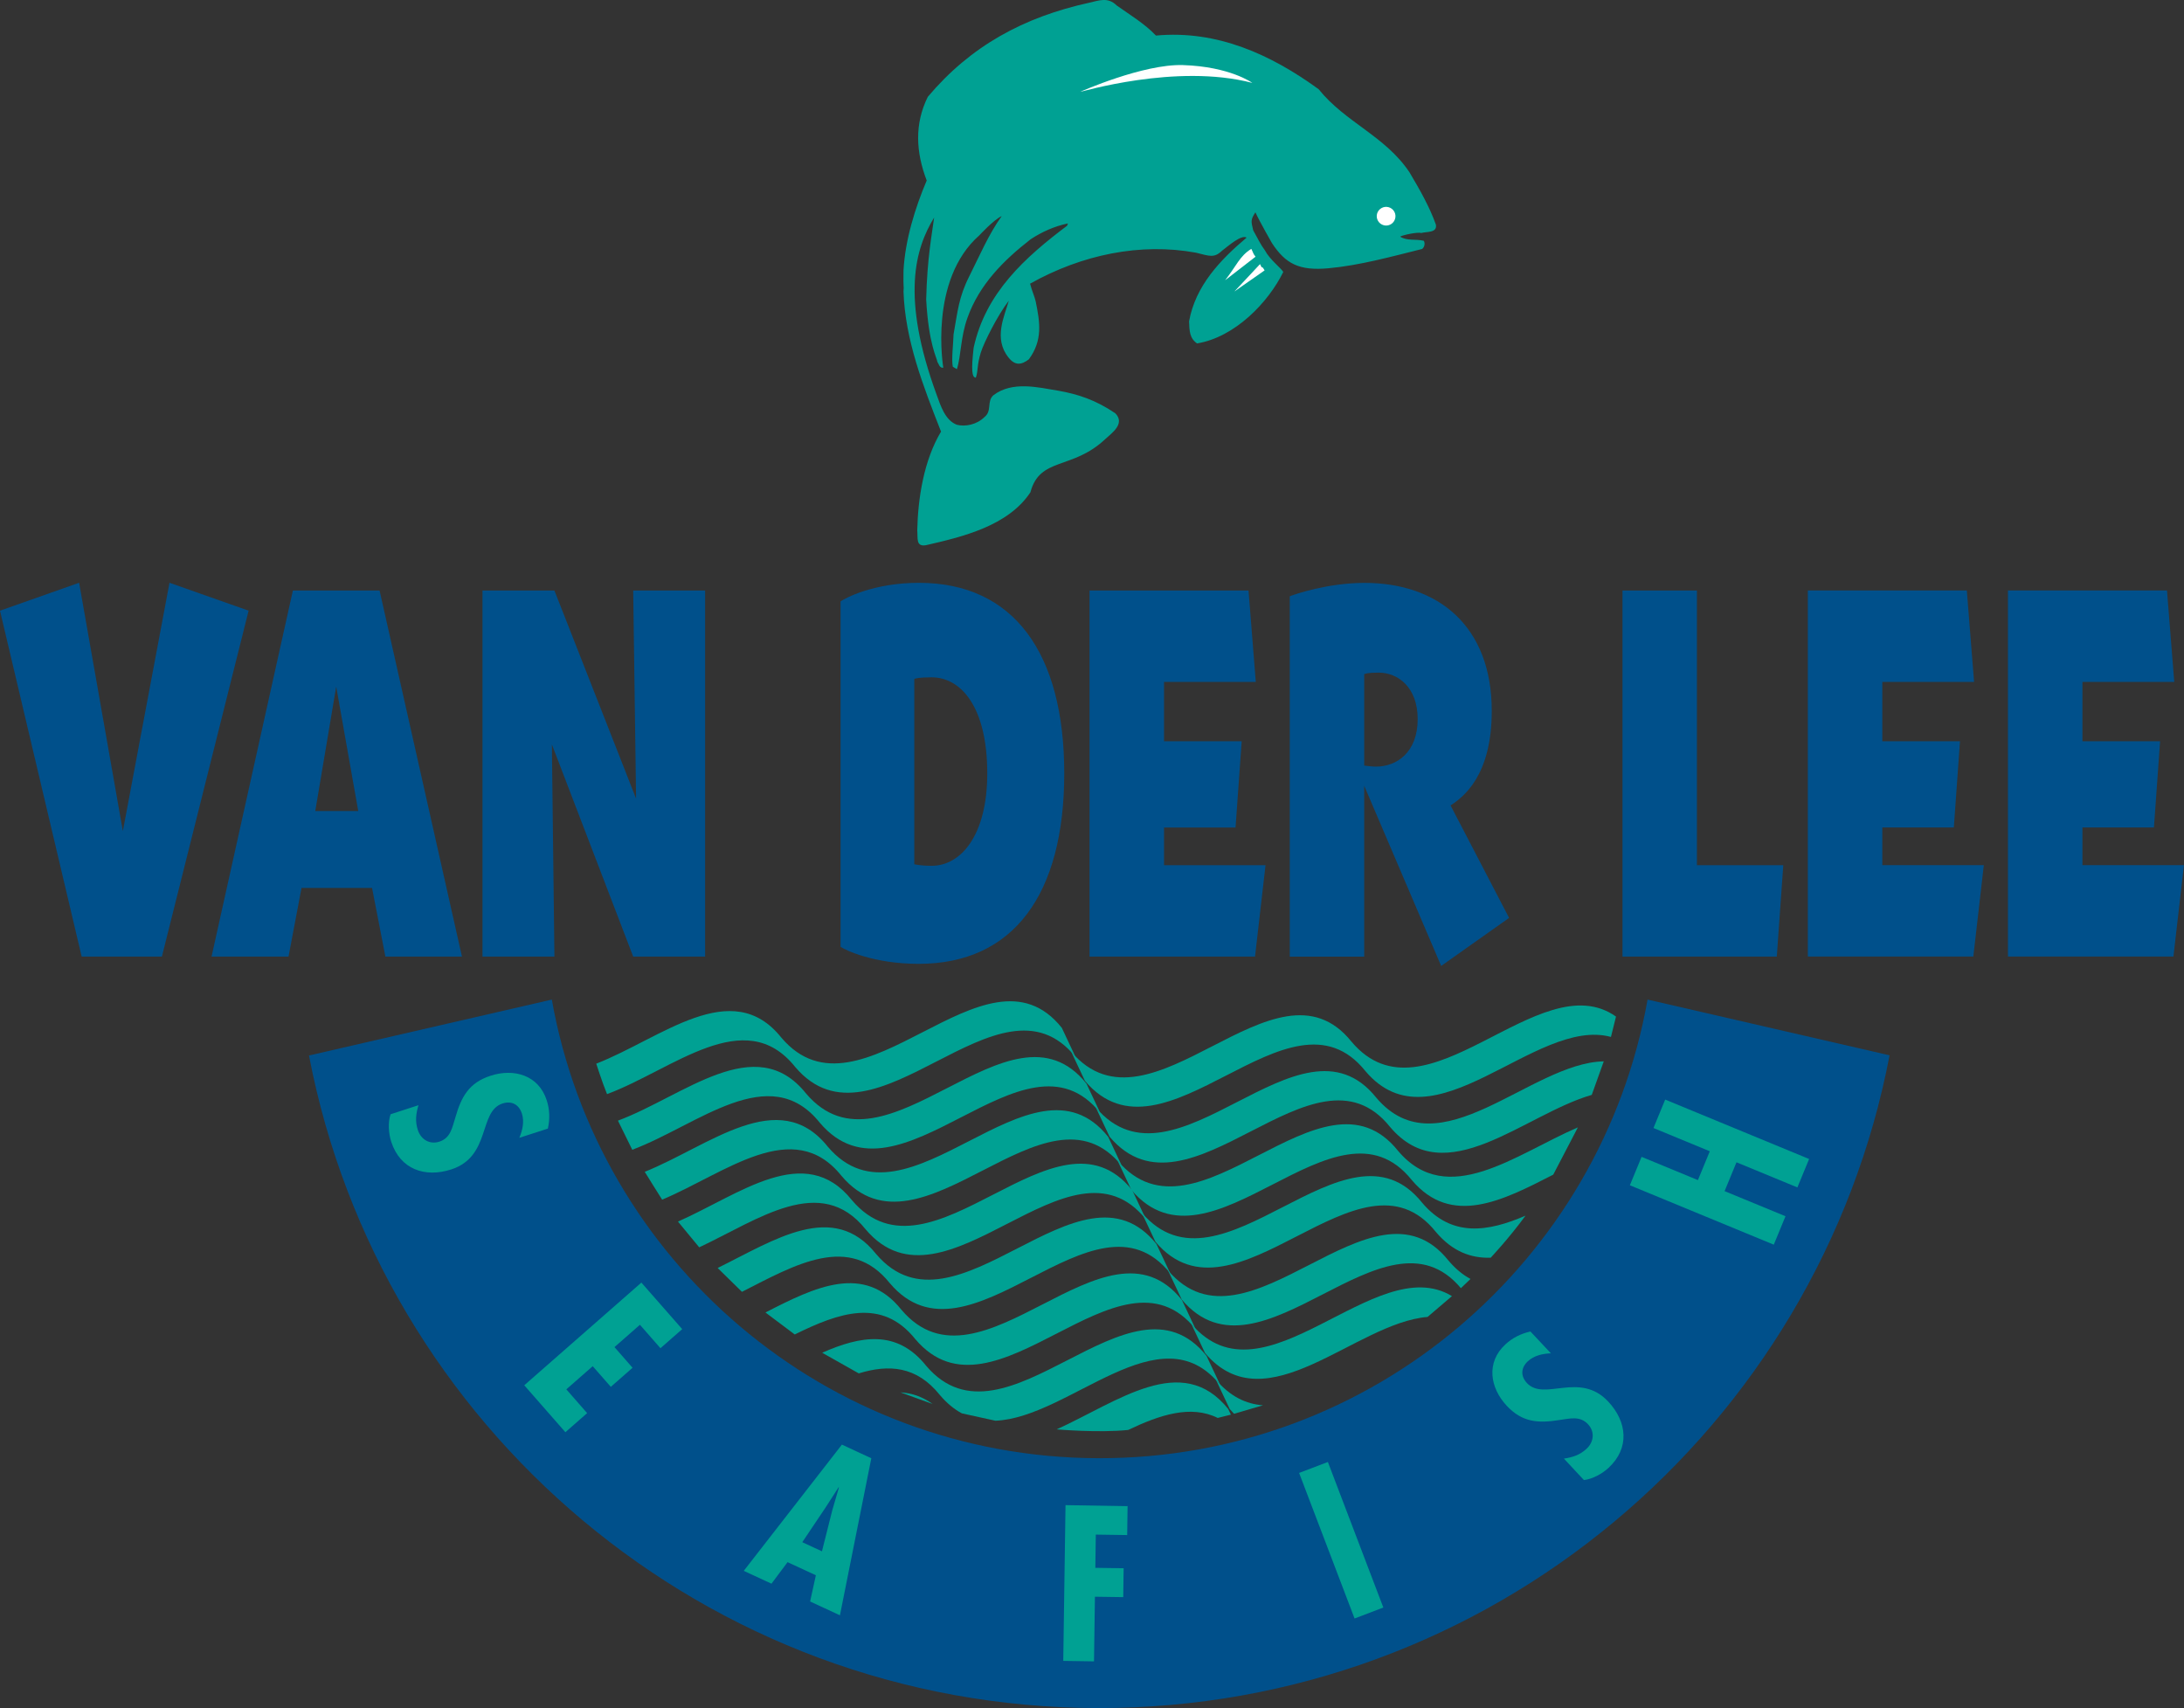 <?xml version="1.0" encoding="utf-8"?>
<!-- Generator: Adobe Illustrator 23.0.3, SVG Export Plug-In . SVG Version: 6.00 Build 0)  -->
<svg version="1.1" id="Layer_1" xmlns="http://www.w3.org/2000/svg" xmlns:xlink="http://www.w3.org/1999/xlink" x="0px" y="0px"
	 viewBox="0 0 376.51 294.45" style="enable-background:new 0 0 376.51 294.45;" xml:space="preserve">
<rect x="0" y="0" width="376.51" height="294.45" fill="#333333" stroke="none"/>
<style type="text/css">
	.st0{fill:#00A193;}
	.st1{fill:#FFFFFF;}
	.st2{fill:#B2B2B2;}
	.st3{fill:#00508B;}
</style>
<path class="st0" d="M104.65,188.61c11.35-4.22,23.74-15.56,32.43-4.69c13.67,16.15,35.22-18.1,48.35-1.69l-2.38-5.05
	c-13.13-16.41-34.68,17.83-48.35,1.69c-8.56-10.7-20.7,0.13-31.91,4.49C102.8,183.35,103.79,186.53,104.65,188.61z"/>
<path class="st0" d="M109,198.2c11.32-4.25,23.66-15.49,32.33-4.66c13.67,16.15,35.22-18.1,48.35-1.69l-2.38-5.05
	c-13.13-16.41-34.68,17.84-48.35,1.69c-8.69-10.87-21.08,0.47-32.42,4.69L109,198.2z"/>
<path class="st0" d="M114.15,206.8c10.92-4.58,22.61-14.48,30.92-4.1c13.67,16.15,35.22-18.1,48.35-1.69l-2.38-5.05
	c-13.13-16.41-34.69,17.83-48.35,1.69c-8.47-10.58-20.44-0.1-31.54,4.35C111.16,202,114.01,206.63,114.15,206.8z"/>
<path class="st0" d="M120.54,215.02c10.26-4.83,20.95-12.79,28.69-3.1c13.67,16.15,35.22-18.1,48.35-1.69l-2.38-5.05
	c-13.13-16.41-34.68,17.84-48.35,1.69c-8.09-10.11-19.3-1-29.97,3.71l3.72,4.51"/>
<path class="st0" d="M127.91,222.69c9.22-4.7,18.56-10.15,25.49-1.49c13.67,16.15,35.22-18.1,48.35-1.69l-2.38-5.05
	c-13.13-16.41-34.68,17.83-48.35,1.69c-7.4-9.25-17.47-2.41-27.3,2.43L127.91,222.69z"/>
<path class="st0" d="M278.59,175.24c-13.23-9.34-32.83,19.41-45.58,4.35c-13.13-16.41-34.68,17.83-48.35,1.69l2.38,5.05
	c13.67,16.15,35.22-18.1,48.35-1.69c11.74,13.87,29.29-9.43,42.33-5.89L278.59,175.24z"/>
<path class="st0" d="M276.48,182.96c-12.62,0.23-28.39,19.05-39.22,6.26c-13.13-16.41-34.68,17.83-48.35,1.69l2.38,5.05
	c13.67,16.15,35.22-18.1,48.35-1.69c9.58,11.33,23.05-2.14,34.77-5.53L276.48,182.96z"/>
<path class="st0" d="M272.02,194.34c-10.72,4.61-22.47,14.14-31.01,4.04c-13.13-16.41-34.69,17.83-48.35,1.69l2.38,5.05
	c13.67,16.15,35.22-18.1,48.35-1.69c6.83,8.07,15.64,3.55,24.38-0.94L272.02,194.34z"/>
<path class="st0" d="M262.99,209.56c-6.48,2.79-12.71,3.81-17.83-2.24c-13.13-16.41-34.69,17.83-48.35,1.69l2.38,5.05
	c13.67,16.15,35.22-18.1,48.35-1.69c2.85,3.37,6.05,4.55,9.45,4.44C256.98,216.81,260.04,213.59,262.99,209.56z"/>
<path class="st0" d="M253.51,220.47c-1.33-0.71-2.6-1.75-3.81-3.18c-13.13-16.41-34.68,17.83-48.35,1.69l2.38,5.05
	c13.58,16.05,34.96-17.69,48.12-1.97L253.51,220.47z"/>
<path class="st0" d="M137.01,230.04c7.6-3.75,15.02-6.39,20.77,0.79c13.67,16.15,35.22-18.1,48.35-1.69l-2.38-5.05
	c-13.13-16.41-34.68,17.83-48.35,1.69c-6.43-8.04-14.88-3.93-23.44,0.47L137.01,230.04z"/>
<path class="st0" d="M171.61,244.91c12.83-0.52,28.42-19.07,38.77-6.13l-2.38-5.05c-13.13-16.41-34.68,17.83-48.35,1.69
	c-5.04-6.29-11.31-5.14-17.91-2.23l6.31,3.56c5.14-1.58,9.95-1.3,13.97,3.72c1.21,1.43,2.48,2.46,3.8,3.17L171.61,244.91z"/>
<path class="st0" d="M160.78,242.03c-1.75-1.28-3.61-1.89-5.55-2.01L160.78,242.03z"/>
<path class="st0" d="M212.2,243.86l-0.46-0.97c-7.97-9.96-19.05-1.26-29.58,3.51c0,0,7.17,0.63,12.33,0.1
	c5.48-2.61,10.8-4.37,15.44-2.07L212.2,243.86z"/>
<path class="st0" d="M250.31,223.43c-13.22-8.04-32.41,19.58-44.95,4.76l2.38,5.05c10.58,12.5,25.89-5.21,38.36-6.22L250.31,223.43z
	"/>
<path class="st0" d="M217.73,242.25c-2.9-0.22-5.64-1.49-8.12-4.42l2.38,5.05c0.25,0.29,0.5,0.57,0.75,0.83L217.73,242.25z"/>
<g>
	<g>
		<path class="st0" d="M247.54,38.72c0.27,1.48-1.67,1.18-2.53,1.45c-0.61-0.22-3.28,0.37-3.63,0.62c1.19,0.78,2.68,0.37,4.08,0.72
			c0.25,0.43,0.11,1.13-0.3,1.41c-5.34,1.33-10.76,2.83-16.09,3.32c-5.16,0.48-7.46-0.8-9.79-4.33c0,0-2.08-3.63-2.86-5.31
			c-0.79,1.25-0.78,1.46-0.38,3.09c0.9,1.61,1.26,2.44,2.02,3.46c0.81,1.57,2.8,3.08,3.17,3.73c-2.59,5.28-8.35,11.25-14.86,12.32
			c-1.3-0.89-1.32-2.16-1.38-3.81c1.1-6.11,5.36-10.58,9.92-14.43c-0.91-0.54-3.04,1.34-4.25,2.27c-1.37,1.31-2.17,0.89-4.48,0.33
			c-9.54-1.75-19.63,0.31-28.6,5.34c0.3,1.22,0.8,2.24,0.98,3.11c0.73,3.6,1.21,6.64-1.18,9.92c-1.29,1-2.39,1.12-3.5-0.28
			c-2.68-3.29-0.69-7.19,0.03-9.81c-1.86,2.39-4.3,7.21-4.83,8.95c-0.7,2.3-0.41,3-0.85,4.31c-0.69,0-0.81-1.37-0.38-5.15
			c2.05-9.48,8.86-15.59,16.22-21.12l-0.16-0.04c-0.32,0.14,0.29-0.03,0.16-0.27c-2.21,0.47-4.34,1.38-6.4,2.73
			c-4.71,3.67-8.84,7.82-10.88,13.52c-1.22,3.39-1.09,6.59-1.83,8.87l-0.7-0.42c-0.26-1.22,0.08-3.92,0.13-5.6
			c0.71-3.94,0.87-6.36,2.72-10.02c1.66-3.29,3.31-7.2,5.58-10.35c-1.34,0.59-3.85,3.31-3.85,3.31c-8.8,7.73-6.22,22.83-6.22,22.83
			c-0.67,0.07-0.76-0.63-1.02-1.01c-0.07-0.67-1.5-2.97-1.93-10.72c0.16-7.23,1.03-11.49,1.37-14.16
			c-3.24,5.32-5.78,13.63,0.45,30.6c0.67,1.84,1.43,4.31,3.43,5.11c1.47,0.4,3.49-0.01,4.81-1.33c1.32-1.02,0.35-2.72,1.53-3.75
			c3.26-2.49,7.76-1.34,11.13-0.79c3.44,0.6,6.48,1.6,9.88,3.9c1.79,1.81-0.68,3.47-1.68,4.41c-5.72,5.42-11.33,3.07-12.95,9.21
			c-3.87,5.84-11.78,7.69-18,9.12c-1.8,0.32-1.38-1.25-1.51-2.56c0.12-5.51,1.12-12.04,4.1-17.02c-3.11-7.91-6.2-15.86-6.47-24.15
			c0.1-1.21-0.06-0.25,0-3.63c0.29-5.29,2.02-10.84,4-15.5c-1.87-4.9-2.13-9.75,0.19-14.43c7.4-8.78,16.53-13.74,27.82-16.22
			c1.63-0.36,3.22-1.05,4.74,0.47c2.27,1.62,4.78,3.1,6.77,5.19c10.53-0.98,19.81,3.26,28.05,9.25c4.6,5.73,11.45,8.04,15.65,14.31
			C244.75,32.67,246.44,35.63,247.54,38.72z"/>
		<path class="st1" d="M215.89,14.29c-13.15-3.44-29.7,1.64-29.67,1.54c0,0,10.85-4.83,17.72-4.61
			C212.06,11.48,215.89,14.29,215.89,14.29z"/>
		<path class="st1" d="M216.45,44.25l-5.24,4.06c1.99-2.55,2.5-4.17,4.51-5.41C216.14,43.72,215.96,43.63,216.45,44.25z"/>
		<path class="st1" d="M218.01,46.61l-5.21,3.64l4.42-4.72C217.79,46.76,217.3,45.4,218.01,46.61z"/>
	</g>
	<g>
		<path class="st1" d="M237.56,38.07c0.44,0.77,1.43,1.04,2.2,0.6c0.77-0.44,1.04-1.43,0.6-2.2c-0.44-0.77-1.43-1.04-2.2-0.6
			C237.38,36.31,237.11,37.3,237.56,38.07z"/>
		<path class="st2" d="M238.96,37.27"/>
	</g>
</g>
<g>
	<g>
		<path class="st3" d="M53.27,181.95c12.23,63.94,68.39,112.34,135.92,112.49c67.76,0.16,124.29-48.31,136.56-112.52l-41.72-9.61
			c-7.98,45.02-47.37,79.17-94.67,79.06c-47.15-0.11-86.27-34.22-94.23-79.06L53.27,181.95z"/>
	</g>
</g>
<path class="st0" d="M89.53,196.14c0.55-1.3,0.89-2.8,0.44-4.19c-0.51-1.56-1.77-2.23-3.33-1.73c-4.2,1.36-1.94,9.13-8.85,11.37
	c-4.54,1.47-8.8-0.02-10.34-4.76c-0.46-1.42-0.59-3.33-0.12-4.75l4.81-1.56c-0.43,1.45-0.6,2.78-0.11,4.27
	c0.53,1.63,2.03,2.56,3.72,2.01c1.96-0.64,2.2-2.44,2.76-4.19c1.02-3.55,2.33-5.96,6.06-7.17c4.03-1.31,8.28-0.11,9.68,4.23
	c0.53,1.63,0.56,3.22,0.2,4.88L89.53,196.14z"/>
<path class="st0" d="M117.61,229.12l-3.75,3.29l-3.54-4.04l-4.39,3.85l3.12,3.56l-3.75,3.29l-3.12-3.56l-4.55,3.99l3.59,4.1
	l-3.75,3.29l-7.09-8.09l20.19-17.7L117.61,229.12z"/>
<path class="st0" d="M150.21,251.38l-5.41,27.07l-5.14-2.38l0.99-4.52l-4.88-2.26L133,273l-4.78-2.21l16.92-21.76L150.21,251.38z
	 M143.48,260.35l1.15-3.94l-0.06-0.03l-2.22,3.45l-4.04,6.02l3.39,1.57L143.48,260.35z"/>
<path class="st0" d="M194.39,259.64l-0.07,4.98l-5.41-0.08l-0.08,5.73l4.88,0.07l-0.07,4.98l-4.88-0.07l-0.16,11.14l-5.3-0.08
	l0.39-26.85L194.39,259.64z"/>
<path class="st0" d="M228.92,252.02l9.56,25.09l-4.96,1.89l-9.56-25.09L228.92,252.02z"/>
<path class="st0" d="M267.37,233.29c-1.41,0.05-2.91,0.38-3.98,1.37c-1.2,1.12-1.27,2.55-0.16,3.75c3.01,3.23,9.09-2.1,14.04,3.22
	c3.25,3.49,3.7,7.99,0.05,11.39c-1.09,1.02-2.76,1.94-4.26,2.12l-3.45-3.7c1.49-0.22,2.77-0.63,3.91-1.7
	c1.25-1.16,1.46-2.92,0.25-4.22c-1.41-1.51-3.14-0.97-4.96-0.73c-3.65,0.58-6.39,0.4-9.06-2.46c-2.89-3.1-3.59-7.46-0.25-10.56
	c1.25-1.16,2.69-1.87,4.34-2.24L267.37,233.29z"/>
<path class="st0" d="M283,199.42l9.71,4.01l2.05-4.97l-9.71-4.01l2.02-4.9l24.81,10.24l-2.02,4.9l-10.5-4.33l-2.05,4.97l10.5,4.33
	l-2.02,4.9l-24.81-10.24L283,199.42z"/>
<path class="st3" d="M42.86,105.27L27.91,164.9H14.08L0,105.27l13.64-4.81l7.54,42.81l8.04-42.81L42.86,105.27z"/>
<path class="st3" d="M65.44,101.8l14.2,63.1H66.44l-2.3-11.84H51.98l-2.24,11.84H36.47l14.02-63.1H65.44z M57.96,118.36l-3.61,21.45
	h7.41L57.96,118.36z"/>
<path class="st3" d="M121.56,101.8v63.1h-12.4l-14.02-36.58l0.44,36.58h-12.4v-63.1h12.4l14.08,35.87l-0.5-35.87H121.56z"/>
<path class="st3" d="M144.91,163.21v-59.54c0.75-0.53,5.61-3.2,13.52-3.2c16.32,0,25.04,12.1,25.04,32.84
	c0,20.83-8.72,32.84-25.1,32.84C150.58,166.15,145.66,163.75,144.91,163.21z M160.61,116.76c-2.12,0-2.68,0.18-2.99,0.27v31.95
	c0,0,1,0.27,2.99,0.27c5.11,0,9.59-5.34,9.59-15.93C170.2,121.83,165.65,116.76,160.61,116.76z"/>
<path class="st3" d="M215.24,101.8l1.25,15.75h-15.82v10.23h13.39L213,142.65h-12.33v6.5h17.5l-1.81,15.75h-28.53v-63.1H215.24z"/>
<path class="st3" d="M260.16,158.23l-11.71,8.28l-13.27-31.06v29.46h-12.83v-62.12c0.87-0.36,6.6-2.31,12.89-2.31
	c12.64,0,21.93,7.39,21.93,22.07c0,11.21-4.92,14.86-7.1,16.29L260.16,158.23z M235.18,116.22v15.75c0.62,0.09,1.37,0.18,2.06,0.18
	c3.49,0,7.16-2.4,7.16-8.19c0-5.52-3.43-8.01-6.73-8.01C235.8,115.95,235.36,116.13,235.18,116.22z"/>
<path class="st3" d="M292.54,101.8v47.35h14.89l-1.12,15.75h-26.6v-63.1H292.54z"/>
<path class="st3" d="M339.07,101.8l1.25,15.75h-15.82v10.23h13.39l-1.06,14.86h-12.33v6.5H342l-1.81,15.75h-28.53v-63.1H339.07z"/>
<path class="st3" d="M373.58,101.8l1.25,15.75H359v10.23h13.39l-1.06,14.86H359v6.5h17.5l-1.81,15.75h-28.53v-63.1H373.58z"/>
</svg>

